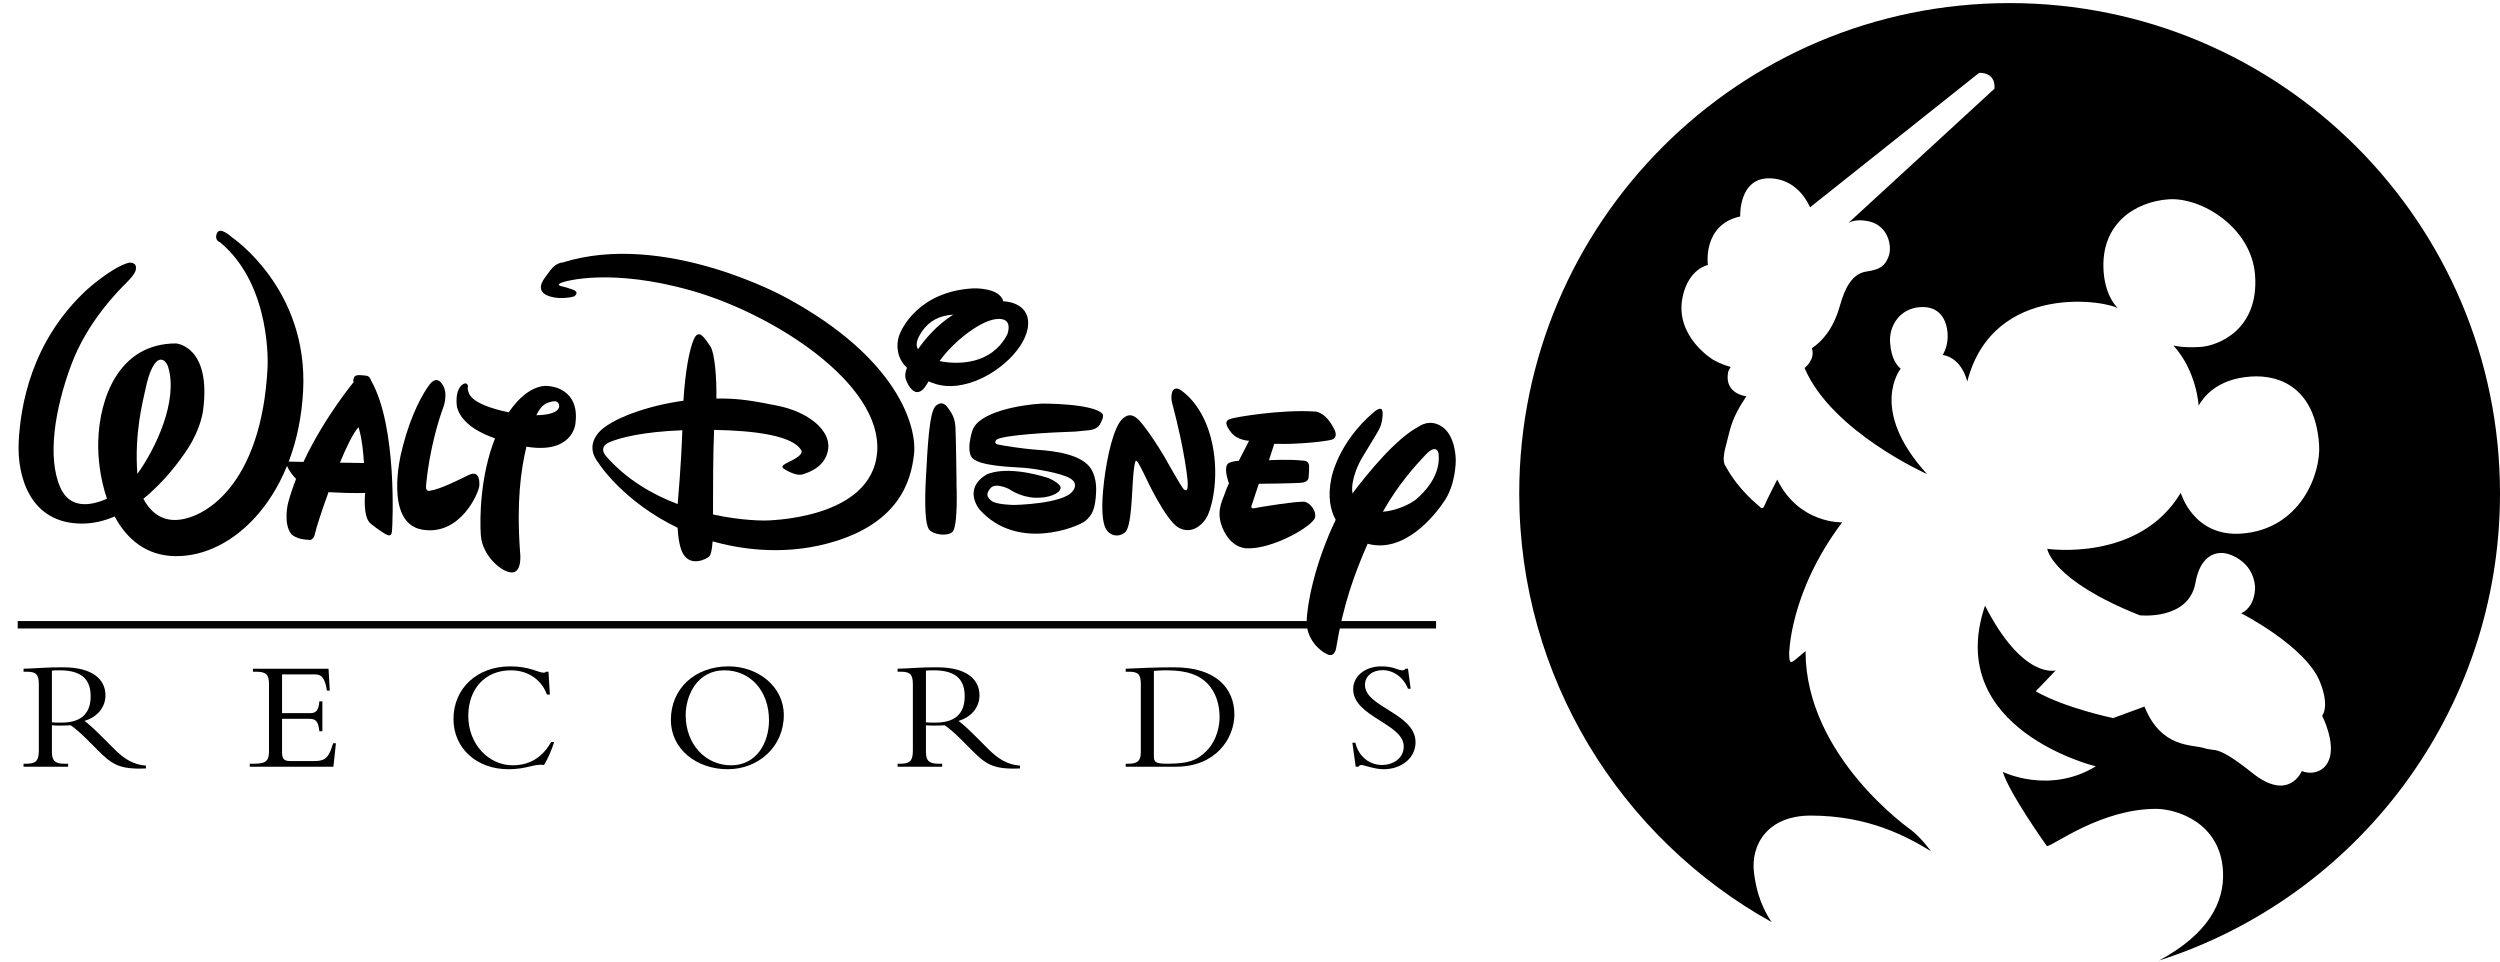<?xml version="1.0" encoding="UTF-8"?>
<svg width="715px" height="275px" viewBox="0 0 715 275" xmlns="http://www.w3.org/2000/svg" xmlns:xlink="http://www.w3.org/1999/xlink" version="1.1">
 <!-- Generated by Pixelmator Pro 2.0.7 -->
 <g id="Walt_Disney_Records">
  <g id="g10">
   <g id="g12">
    <path id="path16" d="M66.354 67.891 C66.354 67.891 62.908 64.617 62.045 66.685 61.185 68.752 62.908 69.27 62.908 69.27 77.9 81.677 76.523 105.113 76.523 105.113 74.799 139.064 58.083 148.714 49.983 148.714 45.165 148.714 42.43 145.363 40.996 142.645 47.14 137.707 51.675 131.45 53.774 128.206 57.566 122.347 58.083 117.349 58.083 117.349 60.496 98.909 50.329 98.221 50.329 98.221 33.957 98.221 28.443 113.902 28.097 126.138 27.961 130.95 28.659 137.013 30.593 142.62 25.825 144.769 19.949 145.565 17.24 139.408 13.449 130.791 15.688 117.004 20.343 104.425 24.995 91.844 34.128 82.884 36.37 80.643 38.609 78.403 38.782 77.37 38.782 77.37 39.471 74.784 36.886 75.13 36.886 75.13 32.061 76.335 24.824 82.884 24.824 82.884 8.796 97.703 5.866 116.315 5.349 126.31 4.833 136.307 8.623 149.747 23.444 149.747 26.733 149.747 29.866 148.974 32.796 147.708 36.188 154.044 41.653 158.887 49.983 159.053 67.216 159.398 85.14 141.131 86.69 111.834 88.241 82.54 66.354 67.891 66.354 67.891 Z M41.711 110.801 C42.745 105.977 44.297 103.046 45.847 102.873 47.399 102.701 48.087 104.94 48.087 104.94 51.046 114.626 44.453 128.403 39.284 135.542 38.429 123.817 40.773 115.177 41.711 110.801" fill="#000000" fill-opacity="1" stroke="none"/>
    <path id="path18" d="M106.077 108.732 C106.077 108.732 105.817 107.528 104.698 107.44 103.579 107.354 101.682 106.923 101.252 107.957 100.822 108.991 101.165 109.25 101.165 109.25 101.165 109.25 92.782 119.337 86.783 132.11 85.157 132.073 83.504 132.037 81.865 131.997 L81.865 132.773 C81.865 132.773 82.65 134.916 84.679 136.979 83.789 139.243 83.003 141.558 82.381 143.889 82.381 143.889 80.916 149.747 83.33 152.763 83.33 152.763 84.708 154.314 88.327 154.4 88.327 154.4 89.706 154.832 90.136 152.418 90.322 151.379 91.899 146.411 93.953 140.757 101.646 141.194 104.439 140.959 104.439 140.959 104.439 140.959 103.665 147.851 105.991 149.747 108.318 151.643 110.213 152.763 110.472 152.849 110.73 152.936 111.936 153.799 112.109 151.901 112.28 150.006 113.66 121.916 106.077 108.732 Z M97.222 132.314 C99.145 127.691 101.094 123.687 102.545 122.174 102.545 122.174 103.665 125.277 104.096 132.428 104.096 132.428 101.32 132.386 97.222 132.314" fill="#000000" fill-opacity="1" stroke="none"/>
    <path id="path20" d="M114.694 129.757 C114.694 129.757 109.782 149.575 120.725 151.471 131.668 153.366 137.011 140.873 137.098 138.805 137.184 136.736 136.666 134.583 133.995 135.876 131.323 137.166 126.153 139.84 122.965 140.356 122.965 140.356 121.761 140.7 121.844 139.149 121.931 137.599 122.879 127.172 126.929 116.058 126.929 116.058 128.307 112.094 126.327 109.681 126.327 109.681 124.947 107.354 122.965 109.852 120.983 112.352 117.623 118.426 115.296 127.302 Z" fill="#000000" fill-opacity="1" stroke="none"/>
    <path id="path22" d="M157.173 110.455 C157.173 110.455 151.591 108.965 145.498 117.929 133.855 115.471 134.069 112.31 133.823 111.489 133.564 110.628 134.168 110.542 133.564 109.852 132.961 109.163 131.841 110.369 131.841 110.369 129.944 112.438 130.721 116.486 130.721 116.486 132.035 121.447 138.028 124.167 141.581 125.37 137.389 135.874 137.15 148.072 137.527 153.194 137.958 159.053 143.819 164.05 146.662 163.706 149.504 163.362 148.73 157.761 148.73 157.761 147.702 143.52 148.962 134.402 150.56 127.752 163.678 129.925 164.54 121.357 164.54 121.357 166.049 110.93 157.173 110.455 157.173 110.455 Z M159.93 116.315 C159.548 118.225 156.257 118.704 153.396 118.753 154.834 115.716 156.207 115.231 157.863 114.851 160.102 114.333 159.93 116.315 159.93 116.315" fill="#000000" fill-opacity="1" stroke="none"/>
    <path id="path24" d="M224.65 85.037 C224.65 85.037 190.057 65.896 160.861 75.09 160.861 75.09 159.064 75.037 157.346 77.385 155.628 79.734 154.083 81.337 154.93 83.162 155.777 84.984 160.247 85.863 164.177 84.778 164.177 84.778 166.008 83.633 163.785 82.819 161.559 82.004 160.364 81.82 160.364 81.82 160.364 81.82 159.176 81.485 160.39 80.921 161.607 80.357 174.908 76.546 198.096 83.216 221.286 89.886 252.336 109.675 250.868 129.268 249.398 148.861 218.67 148.867 218.67 148.867 218.67 148.867 212.344 148.977 203.921 147.147 203.916 140.65 203.919 129.659 204.233 122.952 215.851 123.141 226.817 124.589 229.147 128.787 229.147 128.787 230.096 129.713 226.972 131.42 224.604 132.717 222.572 133.241 224.64 134.351 224.64 134.351 227.656 136.239 229.473 135.691 231.285 135.144 236.28 133.49 236.881 128.261 237.484 123.033 231.191 117.753 222.176 115.993 215.103 114.613 211.319 113.885 204.876 113.989 205.011 108.149 204.4 100.873 203.181 99.104 201.598 96.808 199.889 93.76 198.444 97.017 197.145 99.95 195.992 106.183 195.459 114.616 185.523 115.912 174.478 119.801 171.134 123.803 167.408 128.265 170.931 132.017 171.184 132.422 171.447 132.843 178.336 143.451 193.785 150.944 193.952 153.753 194.392 156.831 195.457 158.535 197.748 162.2 202.166 159.779 202.783 159.196 203.231 158.773 203.622 157.623 203.807 154.826 210.702 156.784 223.222 159.069 236.844 155.39 257.389 149.843 260.603 137.27 261.419 129.799 262.237 122.329 257.163 102.572 224.65 85.037 Z M173.195 130.307 C173.195 130.307 171.018 127.846 174.355 126.445 177.398 125.166 183.825 123.494 195.147 123.05 195.036 126.515 194.713 133.815 193.815 144.168 186.614 141.437 179.111 137.131 173.195 130.307" fill="#000000" fill-opacity="1" stroke="none"/>
    <path id="path26" d="M287.119 86.181 C287.065 86.177 287.013 86.178 286.956 86.174 285.825 82.115 278.308 82.476 278.308 82.476 263.07 83.307 257.748 93.718 256.993 96.472 256.325 98.902 256.509 102.527 259.4 105.179 258.452 107.456 259.099 108.519 259.322 109.129 259.599 109.887 260.88 112.247 262.382 112.14 263.451 112.065 264.274 111.367 265.576 109.063 268.56 110.43 272.171 111.087 277.374 109.503 285.69 106.972 293.787 99.188 294.051 92.752 294.312 86.315 287.119 86.181 287.119 86.181 Z M263.634 94.865 C265.806 91.625 268.876 90.235 272.637 89.977 267.807 93.023 264.406 97.194 262.542 99.888 261.9 98.811 261.978 97.335 263.634 94.865 Z M288.043 95.725 C283.57 104.269 274.047 104.365 268.718 103.266 272.277 98.155 279.923 91.928 284.725 91.281 290.217 90.542 288.043 95.725 288.043 95.725" fill="#000000" fill-opacity="1" stroke="none"/>
    <path id="path28" d="M273.566 138.623 C273.566 138.623 274.071 150.927 272.311 152.225 270.548 153.523 266.671 152.812 265.664 151.358 264.657 149.904 264.362 144.649 264.828 136.344 265.294 128.04 265.747 117.635 267.665 116.041 269.585 114.449 270.664 115.98 271.457 117.127 272.246 118.274 273.111 119.572 273.258 122.199 273.406 124.828 273.563 137.424 273.563 137.424 Z" fill="#000000" fill-opacity="1" stroke="none"/>
    <path id="path30" d="M307.622 123.423 C300.421 123.664 286.834 124.394 284.994 125.764 284.994 125.764 283.99 126.783 285.405 127.125 286.819 127.465 292.565 128.307 295.332 128.538 298.099 128.768 308.207 129.061 311.673 133.585 311.673 133.585 313.704 135.817 313.49 140.683 313.275 145.547 312.397 147.321 310.402 148.987 308.403 150.652 290.958 157.864 280.143 145.708 280.143 145.708 275.217 139.869 282.154 135.723 282.154 135.723 287.261 132.799 299.743 136.685 299.743 136.685 303.519 138.219 303.328 139.637 303.136 141.055 300.095 142.541 295.904 142.345 291.713 142.148 288.631 139.884 288.631 139.884 288.631 139.884 284.792 137.9 283.319 139.58 281.846 141.261 282.268 142.172 283.588 143.26 284.906 144.348 289.997 144.421 289.997 144.421 289.997 144.421 304.246 144.161 306.827 140.413 306.827 140.413 308.685 138.37 306.035 136.793 303.382 135.217 295.697 134.019 292.782 133.784 289.865 133.549 279.266 133.392 277.772 130.575 277.772 130.575 276.367 128.66 278.101 123.166 279.835 117.67 292.482 115.715 297.962 115.423 297.962 115.423 312.729 115.328 315.338 118.402 315.338 118.402 315.697 118.938 315.213 120.048 314.732 121.158 314.276 122.68 311.68 123.018 Z" fill="#000000" fill-opacity="1" stroke="none"/>
    <path id="path32" d="M333.969 132.322 C333.969 132.322 338.245 139.903 338.618 139.989 338.618 139.989 338.983 140.337 339.399 140.125 339.819 139.91 339.663 137.545 339.663 137.545 339.663 137.545 338.998 129.432 335.284 115.459 335.284 115.459 334.733 113.795 335.23 112.161 335.727 110.526 337.277 111.321 337.277 111.321 337.277 111.321 343.476 114.648 346.248 124.997 349.018 135.345 346.727 144.571 345.451 147.307 344.17 150.043 340.94 152.948 337.173 150.963 333.41 148.981 327.627 136.446 327.627 136.446 327.627 136.446 325.443 131.737 324.99 131.798 324.99 131.798 324.565 130.924 324.12 135.933 323.675 140.94 323.688 150.798 321.697 152.312 319.704 153.828 317.398 153.16 316.329 151.333 315.257 149.502 314.856 145.219 315.749 137.75 316.64 130.282 318.519 122.391 320.838 119.985 323.155 117.579 324.899 119.392 325.632 120.05 325.632 120.05 328.399 122.829 333.185 130.911 Z" fill="#000000" fill-opacity="1" stroke="none"/>
    <path id="path34" d="M364.44 126.949 L362.918 131.627 C362.918 131.627 368.7 131.27 372.958 131.768 372.958 131.768 374.379 131.736 374.408 133.385 374.436 135.036 374.234 136.754 374.234 136.754 374.234 136.754 374.131 137.762 372.588 138.017 371.043 138.27 360.024 138.363 360.024 138.363 L358.051 144.301 C358.051 144.301 357.376 145.667 358.81 145.336 360.244 145.002 371.91 143.15 373.287 143.545 374.886 144.004 376.579 146.301 376.08 148.048 375.363 150.555 363.901 157.1 356.713 156.816 356.713 156.816 352.696 157.112 350.074 151.937 347.452 146.766 349.536 143.342 350.193 141.412 350.848 139.484 351.485 138.227 351.485 138.227 351.485 138.227 349.81 133.944 351.197 132.597 351.197 132.597 352.005 131.909 354.293 131.789 L357.234 126.065 C357.234 126.065 353.939 125.97 352.168 123.746 350.395 121.519 350.279 120.393 351.757 119.836 353.234 119.279 366.49 117.079 375.875 117.689 375.875 117.689 379.069 117.407 381.717 123.03 381.717 123.03 382.887 125.276 380.661 125.809 378.435 126.346 370.618 127.13 365.154 126.934 Z" fill="#000000" fill-opacity="1" stroke="none"/>
    <path id="path36" d="M412.656 122.206 C408.986 119.477 405.763 122.006 405.763 122.006 399.316 125.331 391.217 135.263 386.803 141.117 386.167 136.897 389.149 131.641 389.149 131.641 L389.858 130.425 C393.404 124.457 393.947 123.835 394.667 122.284 395.387 120.73 395.785 117.294 395.045 116.973 394.307 116.651 393.075 117.74 393.075 117.74 382.473 126.649 380.752 136.868 380.752 136.868 379.657 142.169 380.539 145.983 382.012 148.665 375.979 161.185 373.709 173.246 373.714 177.92 373.714 182.98 377.591 186.276 379.665 187.161 381.735 188.046 382.113 185.471 382.113 185.471 384.215 172.643 387.406 164.071 391.144 155.514 401.715 158.391 410.5 147.276 413.249 143.059 416.35 138.301 416.347 131.832 416.347 131.832 416.366 131.233 416.324 124.937 412.656 122.206 Z M405.088 142.745 C403.814 143.86 399.735 146.04 395.503 146.361 399.769 138.695 404.868 133.062 407.705 130.08 411.108 126.507 411.458 129.89 411.458 129.89 412.022 136.277 407.164 140.933 405.088 142.745" fill="#000000" fill-opacity="1" stroke="none"/>
    <path id="path38" d="M14.845 215.044 C14.845 217.747 15.925 218.424 18.449 218.424 L19.485 218.424 19.485 219.279 6.735 219.279 6.735 218.424 7.502 218.424 C10.159 218.424 11.105 217.702 11.105 214.684 L11.105 195.717 C11.105 192.924 10.34 192.113 7.727 192.113 L6.735 192.113 6.735 191.258 C7.817 191.258 10.565 191.077 12.413 190.986 14.259 190.898 15.16 190.851 18.089 190.851 26.423 190.851 30.162 194.276 30.162 198.87 30.162 202.25 27.864 205.088 24.171 206.169 25.838 207.477 27.189 208.736 29.306 210.855 L32.865 214.413 C35.523 217.071 38.271 218.738 41.742 218.965 L41.742 219.775 C33.857 220.134 31.829 218.424 27.821 214.413 L24.847 211.44 C22.864 209.457 21.287 208.151 20.207 207.431 19.079 207.477 18.359 207.521 17.143 207.521 16.152 207.521 15.566 207.477 14.845 207.431 Z M14.845 206.575 C15.925 206.709 16.602 206.664 17.639 206.664 22.639 206.664 25.928 204.549 25.928 199.141 25.928 194.951 24.035 191.708 17.098 191.708 16.241 191.708 15.655 191.708 14.845 191.799 Z" fill="#000000" fill-opacity="1" stroke="none"/>
    <path id="path40" d="M92.201 209.143 L91.346 209.143 C90.985 205.944 90.128 205.584 88.282 205.584 L80.669 205.584 80.669 215.18 C80.669 217.252 81.434 217.656 83.1 217.656 L90.038 217.656 C93.193 217.656 94.138 216.441 95.264 212.566 L96.076 212.566 95.355 219.279 71.433 219.279 71.433 218.424 72.693 218.424 C76.298 218.424 76.93 217.432 76.93 214.728 L76.93 195.717 C76.93 193.194 76.343 192.113 73.324 192.113 L72.334 192.113 72.334 191.258 93.958 191.258 94.319 197.52 93.508 197.52 C92.921 193.69 91.796 192.88 90.174 192.88 L80.669 192.88 80.669 203.961 88.733 203.961 C90.355 203.961 91.12 203.196 91.346 200.582 L92.201 200.582 Z" fill="#000000" fill-opacity="1" stroke="none"/>
    <path id="path42" d="M156.411 198.645 C154.925 194.456 151.05 191.708 146.139 191.708 138.614 191.708 133.93 197.158 133.93 204.727 133.93 212.883 139.787 218.874 146.635 218.874 150.195 218.874 154.564 217.656 157.628 212.207 L158.483 212.207 C157.898 214.234 156.681 217.026 155.6 218.784 152.717 218.379 150.735 220 145.418 220 136.274 220 129.694 213.963 129.694 205.628 129.694 196.888 136.453 190.581 145.869 190.581 151.545 190.581 153.977 192.383 155.375 192.383 155.87 192.383 156.095 192.248 156.186 192.113 L156.862 192.113 157.266 198.645 Z" fill="#000000" fill-opacity="1" stroke="none"/>
    <path id="path44" d="M208.132 220 C199.302 220 191.869 214.324 191.869 205.899 191.869 196.934 198.761 190.581 208.357 190.581 216.872 190.581 224.169 196.394 224.169 204.502 224.169 213.603 216.872 220 208.132 220 Z M207.185 191.708 C199.257 191.708 196.104 199.097 196.104 204.502 196.104 212.927 201.825 218.874 209.078 218.874 216.422 218.874 219.934 212.385 219.934 205.989 219.934 197.609 214.619 191.708 207.185 191.708" fill="#000000" fill-opacity="1" stroke="none"/>
    <path id="path46" d="M264.82 215.044 C264.82 217.747 265.902 218.424 268.426 218.424 L269.461 218.424 269.461 219.279 256.71 219.279 256.71 218.424 257.477 218.424 C260.135 218.424 261.08 217.702 261.08 214.684 L261.08 195.717 C261.08 192.924 260.316 192.113 257.702 192.113 L256.71 192.113 256.71 191.258 C257.792 191.258 260.541 191.077 262.387 190.986 264.235 190.898 265.136 190.851 268.063 190.851 276.398 190.851 280.135 194.276 280.135 198.87 280.135 202.25 277.842 205.088 274.146 206.169 275.813 207.477 277.164 208.736 279.281 210.855 L282.84 214.413 C285.499 217.071 288.247 218.738 291.716 218.965 L291.716 219.775 C283.832 220.134 281.805 218.424 277.796 214.413 L274.821 211.44 C272.839 209.457 271.262 208.151 270.183 207.431 269.054 207.477 268.335 207.521 267.118 207.521 266.127 207.521 265.542 207.477 264.82 207.431 Z M264.82 206.575 C265.902 206.709 266.577 206.664 267.613 206.664 272.614 206.664 275.903 204.549 275.903 199.141 275.903 194.951 274.011 191.708 267.072 191.708 266.218 191.708 265.63 191.708 264.82 191.799 Z" fill="#000000" fill-opacity="1" stroke="none"/>
    <path id="path48" d="M326.274 195.762 C326.274 192.834 325.508 192.113 322.849 192.113 L321.948 192.113 321.948 191.258 C323.615 191.168 325.823 191.077 328.3 190.986 330.777 190.898 333.526 190.851 335.869 190.851 347.763 190.851 353.033 196.888 353.033 204.322 353.033 211.125 347.763 219.279 336.363 219.279 L321.948 219.279 321.948 218.424 322.715 218.424 C325.148 218.424 326.274 217.747 326.274 215.135 Z M330.011 215.946 C330.011 217.792 330.148 218.424 333.705 218.424 339.744 218.424 342.265 217.567 345.06 214.774 346.727 213.153 348.798 209.683 348.798 205.043 348.798 201.709 347.853 198.015 345.195 195.357 343.124 193.284 339.925 191.708 333.617 191.708 331.769 191.708 330.552 191.843 330.011 191.888 Z" fill="#000000" fill-opacity="1" stroke="none"/>
    <path id="path50" d="M387.637 212.431 C388.584 216.441 391.737 218.784 395.249 218.784 398.267 218.784 401.467 217.026 401.467 213.468 401.467 206.98 387.005 204.998 387.005 197.114 387.005 193.376 390.427 190.581 395.024 190.581 398.808 190.581 399.575 191.708 401.151 191.708 401.513 191.708 401.692 191.618 401.961 191.258 L402.683 191.258 403.449 196.979 402.683 196.979 C401.42 193.734 398.539 191.662 395.431 191.662 392.457 191.662 390.383 193.376 390.383 195.898 390.383 202.296 404.845 204.005 404.845 212.295 404.845 216.711 400.926 220 395.656 220 393.179 220 390.023 218.784 389.392 218.784 388.988 218.784 388.672 219.009 388.491 219.279 L387.725 219.279 386.78 212.431 Z" fill="#000000" fill-opacity="1" stroke="none"/>
    <path id="path52" d="M5.062 179.744 L410.719 179.744 410.719 177.624 5.062 177.624 Z" fill="#000000" fill-opacity="1" stroke="none"/>
   </g>
   <path id="path54" d="M715 141.134 C715 63.676 652.207 0.883 574.75 0.883 497.293 0.883 434.5 63.676 434.5 141.134 434.5 193.877 463.648 239.77 506.683 263.718 503.033 258.313 502.124 253.156 501.677 249.908 500.506 241.407 505.754 233.256 517.836 233.256 534.449 233.256 545.352 239.256 552.225 243.417 552.225 243.417 549.563 239.679 546.529 237.334 546.529 237.334 516.383 216.421 516.383 186.231 516.383 186.231 515.622 186.812 513.967 188.245 511.778 190.138 511.838 189.382 511.69 187.265 511.69 187.265 511.638 169.621 526.856 149.391 526.856 149.391 514.505 149.876 508.289 137.155 508.289 137.155 505.14 143.277 504.652 144.57 504.162 145.863 503.433 145.14 503.221 144.862 503.007 144.588 497.172 140.212 493.503 133.258 493.503 133.258 492.273 132.281 493.585 127.545 494.895 122.809 494.91 120.044 499.469 113.339 499.469 113.339 493.093 112.717 494.233 106.494 494.332 105.952 494.701 105.457 494.974 104.944 493.465 104.54 491.842 103.955 489.959 102.89 489.959 102.89 478.771 96.203 481.257 84.792 483.005 76.776 488.453 75.792 488.453 75.792 488.453 75.792 486.815 64.272 497.703 61.902 497.703 61.902 497.157 50.398 506.693 51.02 511.48 51.333 515.325 54.23 517.682 59.287 L566.006 20.849 C566.006 20.849 570.75 20.401 570.431 25.357 L528.597 63.806 C528.597 63.806 530.439 62.417 534.443 63.29 540.102 64.524 541.176 70.472 540.179 73.232 539.185 75.978 537.861 77.074 533.78 77.665 529.7 78.258 527.603 82.445 526.23 87.381 524.342 94.177 521.014 97.726 518.183 99.592 519.298 102.802 516.107 105.255 516.107 105.255 523.873 123.48 551.138 135.59 551.138 135.59 534.153 116.951 543.599 105.45 543.599 105.45 542.88 104.823 540.913 103.027 540.562 98.019 540.208 93.013 543.453 88.238 549.133 87.839 554.815 87.44 556.748 91.56 557.013 95.317 557.275 99.068 555.61 101.509 555.61 101.509 561.289 102.465 562.63 109.142 562.63 109.142 570.073 80.173 603.485 86.145 605.861 88.298 605.861 88.298 602.161 85.171 601.632 77.662 600.661 63.897 610.771 57.668 620.207 57.005 629.643 56.342 643.996 65.104 644.958 78.776 646.048 94.275 634.47 98.864 629.368 99.221 624.267 99.581 621.598 98.801 621.598 98.801 628.316 106.263 628.808 116 628.808 116 630.018 113.979 633.594 108.406 643.704 107.696 652.754 107.059 662.169 111.621 663.26 127.123 663.861 135.691 657.767 151.433 641.017 152.612 627.249 153.578 623.699 140.932 623.699 140.932 611.825 160.861 585.515 156.967 585.515 156.967 585.515 156.967 586.65 165.901 611.978 175.979 611.978 175.979 625.951 177.503 627.894 166.699 629.837 155.9 637.073 158.392 637.073 158.392 637.073 158.392 644.406 160.131 644.952 167.903 644.952 167.903 645.193 173.445 640.973 175.394 640.973 175.394 659.472 184.809 663.534 195.079 666.379 202.269 664.125 204.692 664.125 204.692 664.125 204.692 668.045 212.309 666.097 217.299 664.477 221.447 660.189 221.398 658.332 220.514 658.332 220.514 654.673 229.434 644.25 221.133 633.827 212.832 633.817 215.076 630.443 213.97 627.07 212.861 618.113 214.11 613.32 202.075 L604.368 205.368 C604.368 205.368 590.678 202.549 582.219 197.717 L587.95 191.729 C587.95 191.729 578.595 194.494 567.719 173.222 555.714 208.625 599.396 219.177 599.396 219.177 586.053 227.308 572.805 220.758 572.805 220.758 574.695 227.01 585.441 242.015 585.441 242.015 587.731 241.564 601.055 231.335 616.66 231.335 622.16 231.335 635.063 235.007 635.781 249.264 636.231 258.192 631.41 267.218 617.486 274.704 674.035 256.621 715 203.681 715 141.134" fill="#000000" fill-opacity="1" stroke="none"/>
  </g>
 </g>
</svg>
